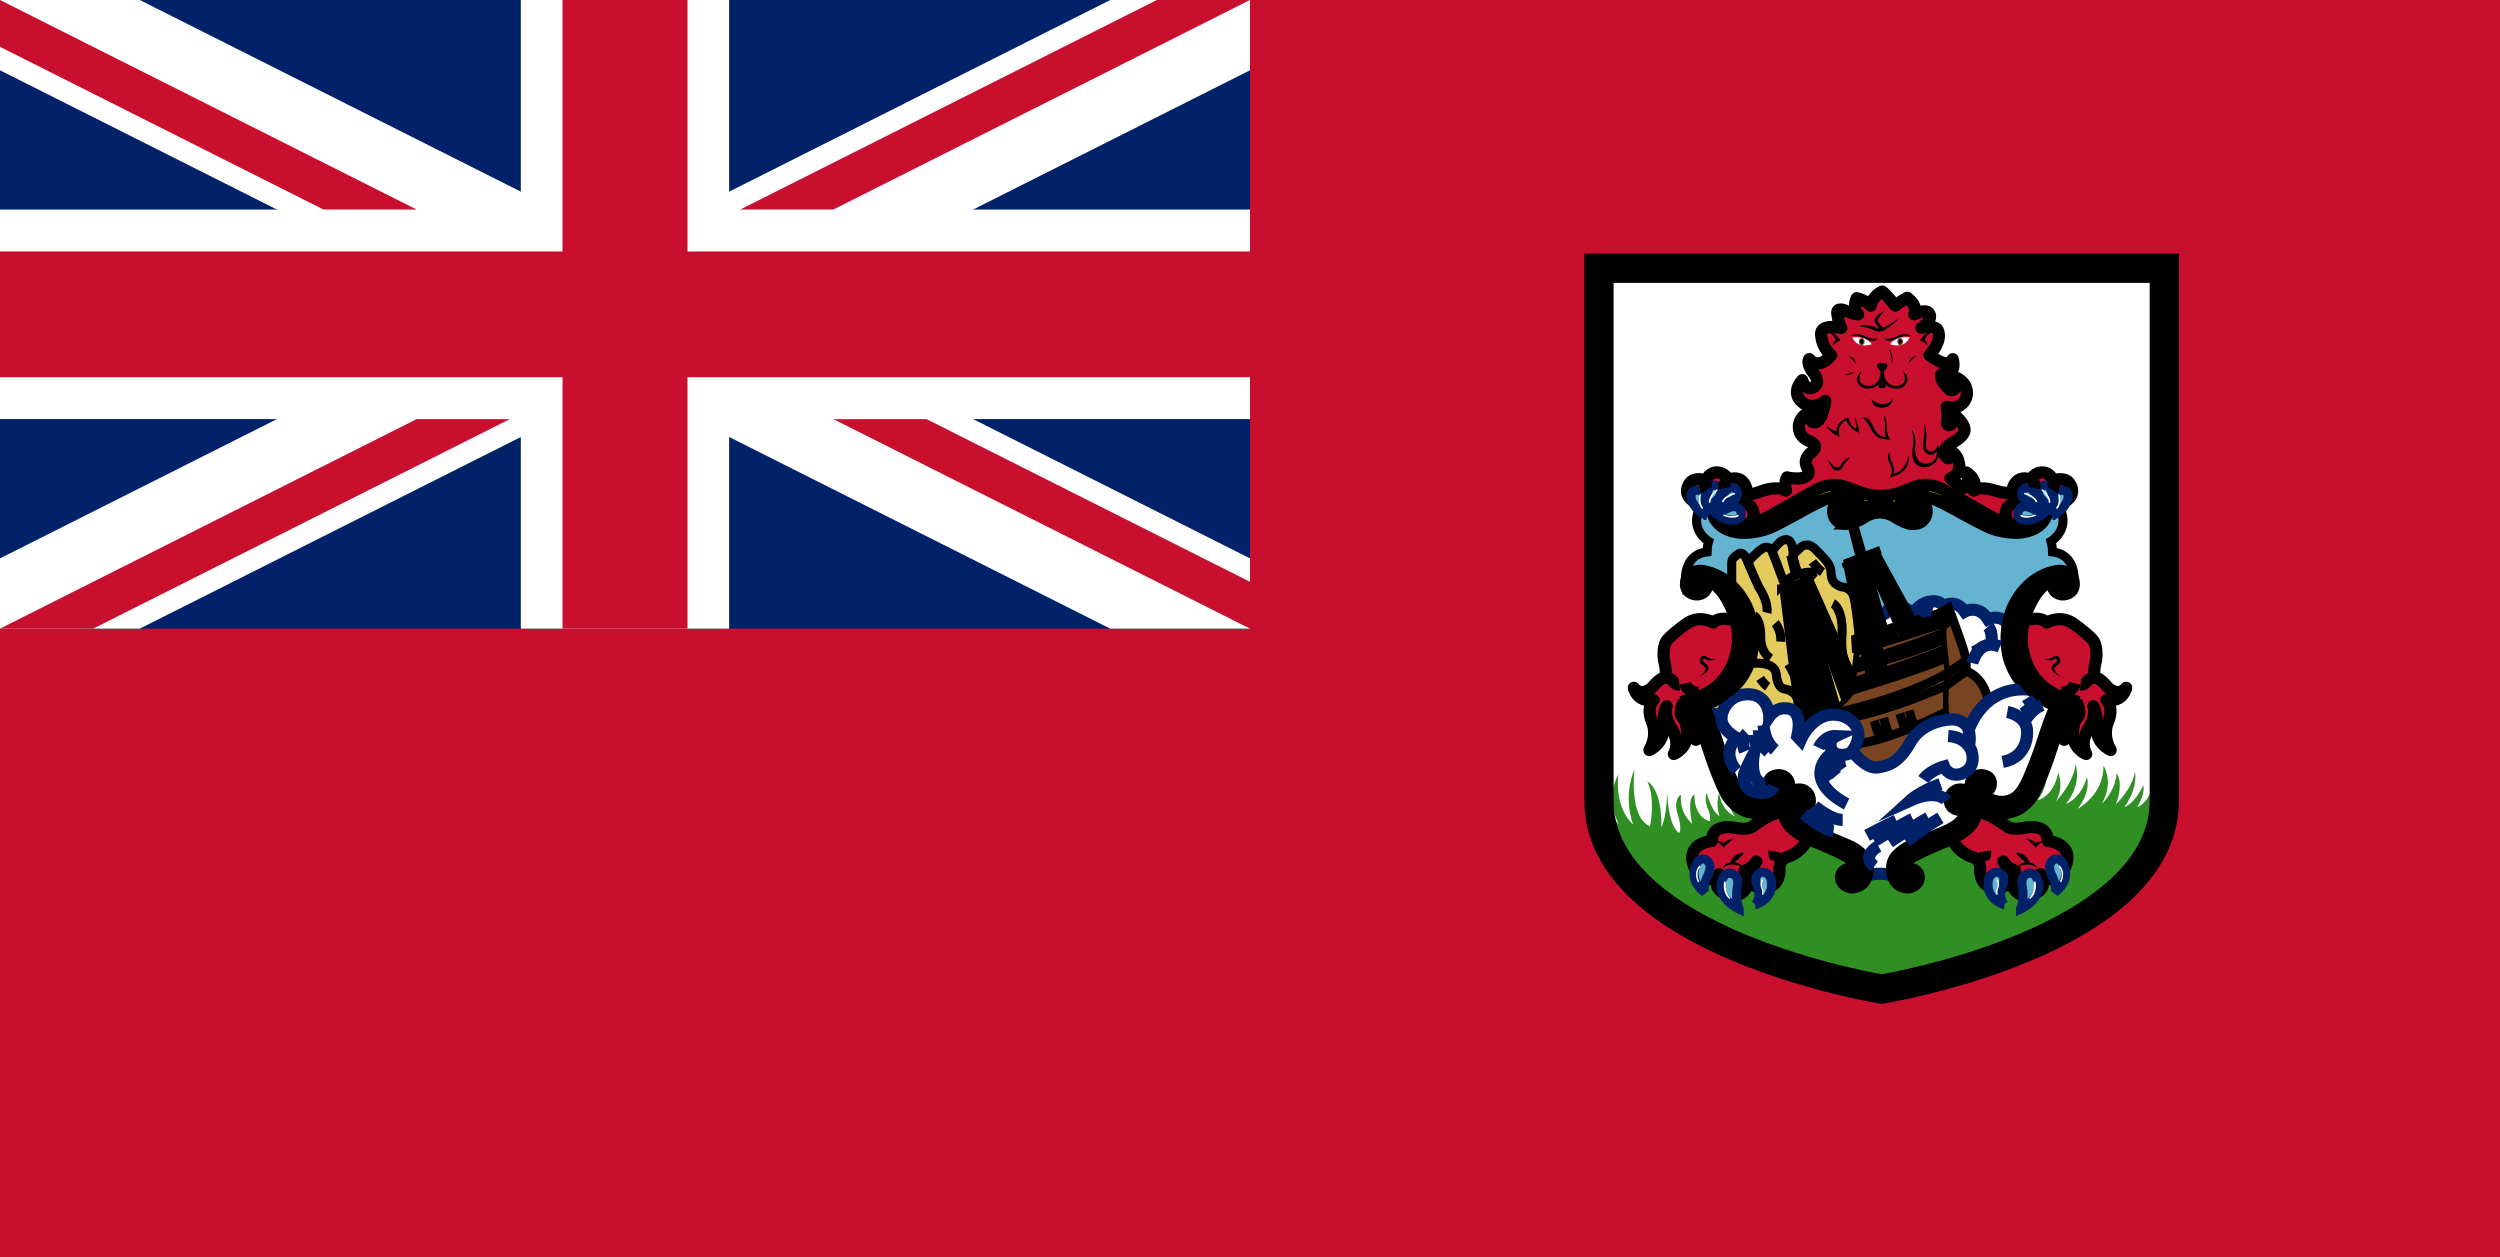 <svg width="171" height="86" viewBox="0 0 171 86" fill="none" xmlns="http://www.w3.org/2000/svg">
<rect x="0" y="0" width="171" height="86" fill="#333333" stroke="none"/>
<g clip-path="url(#clip0_447_37737)">
<path d="M0 0H171V86H0V0Z" fill="#C8102E"/>
<path d="M0 0H85.5V43H0V0Z" fill="#012169"/>
<path d="M0 0V4.807L75.941 43H85.5V38.193L9.559 0H0ZM85.5 0V4.807L9.559 43H0V38.193L75.941 0H85.5Z" fill="white"/>
<path d="M35.624 0V43H49.874V0H35.624ZM0 14.333V28.666H85.5V14.333H0Z" fill="white"/>
<path d="M0 17.2V25.8H85.5V17.2H0ZM38.475 0V43H47.025V0H38.475Z" fill="#C8102E"/>
<path d="M0 43L28.501 28.667H34.874L6.373 43H0ZM0 0L28.501 14.333H22.127L0 3.204V0ZM50.628 14.333L79.127 0H85.5L56.999 14.333H50.626H50.628ZM85.5 43L56.999 28.667H63.373L85.5 39.796V43Z" fill="#C8102E"/>
<path d="M147.975 18.346V54.765C147.975 64.493 128.642 67.653 128.642 67.653C128.642 67.653 109.309 64.492 109.309 54.765V18.346H147.975Z" fill="white"/>
<path d="M147.975 54.766C147.975 64.494 128.642 67.654 128.642 67.654C128.642 67.654 109.309 64.492 109.309 54.766C109.309 54.766 109.309 53.983 109.702 53.538C109.702 53.538 109.488 55.156 110.724 56.379C110.724 56.379 109.755 54.652 110.704 52.956C110.704 52.956 110.352 55.139 111.706 56.393C111.706 56.393 110.96 54.609 111.802 52.621C111.802 52.621 111.386 55.873 112.857 56.522C112.857 56.522 113.262 54.652 112.676 53.453C112.676 53.453 113.688 53.864 113.635 56.577C113.635 56.577 113.955 56.176 114.04 54.221C114.04 54.221 114.083 56.458 114.849 56.976C114.849 56.976 115.083 56.749 114.763 55.732C114.444 54.716 114.902 54.36 114.977 54.382C114.977 54.382 114.81 55.505 115.745 56.348C115.745 56.348 115.34 54.587 115.904 54.349C115.904 54.349 115.788 55.841 116.959 56.176C116.959 56.176 117.045 55.744 116.788 55.258C116.788 55.258 116.564 54.681 116.735 54.239C116.735 54.239 117.108 55.591 117.619 55.818C117.619 55.818 117.31 55.025 117.599 54.239C117.599 54.239 117.662 55.366 118.664 55.83C118.664 55.83 118.004 54.958 118.266 54L124.705 54.317L128.04 54.477L138.043 53.766L139.769 52.275C139.769 52.275 140.451 53.226 139.376 54.728C139.376 54.728 140.441 54.533 140.781 52.858C140.781 52.858 141.217 53.787 140.622 54.814C140.622 54.814 141.805 53.625 141.975 52.273C141.975 52.273 142.433 53.581 141.315 54.986C141.315 54.986 142.317 54.651 142.743 53.159C142.743 53.159 143.083 54.057 142.113 55.326C142.113 55.326 143.924 54.358 143.871 52.359C143.871 52.359 144.627 53.462 143.765 54.974C143.765 54.974 144.692 54.141 144.777 52.9C144.777 52.9 145.289 53.462 144.735 55.007C144.735 55.007 145.863 53.937 146.034 52.781C146.034 52.781 146.279 53.851 145.309 55.201C145.309 55.201 145.969 55.039 146.599 53.72C146.599 53.72 146.77 54.239 146.193 55.191C146.193 55.191 146.811 55.082 147.226 53.894C147.226 53.894 147.301 54.608 147.12 55.244C147.12 55.244 147.599 54.931 147.707 53.579C147.707 53.579 147.975 54.023 147.979 54.573C147.984 55.123 147.979 54.762 147.979 54.762L147.975 54.766Z" fill="#2F8F22"/>
<path d="M138.019 33.712C138.019 33.712 137.347 33.827 136.485 33.562C135.621 33.297 135.273 33.406 135.006 33.562C135.006 33.562 135.356 32.865 134.503 32.313C134.503 32.313 134.78 33.017 134.397 33.347C134.397 33.347 134.226 33.509 134.024 33.264C134.024 33.264 133.727 32.957 133.412 32.719C133.412 32.719 134.137 32.465 134.004 31.725C133.87 30.985 133.477 30.887 133.263 30.796C133.263 30.796 133.339 31.132 133.263 31.359C133.263 31.359 132.475 30.915 133.546 30.289C134.616 29.663 134.419 29.295 134.228 28.977C134.036 28.658 133.626 28.306 133.424 28.182C133.424 28.182 133.638 28.517 133.6 28.803C133.563 29.088 133.079 29.272 133.174 28.77C133.27 28.268 133.169 28.354 133.159 27.819C133.159 27.819 134.113 28.142 134.486 27.208C134.486 27.208 134.854 26.242 133.65 25.76C133.65 25.76 133.942 26.154 133.799 26.452C133.799 26.452 133.544 26.938 133.239 26.543C132.935 26.147 132.744 26.073 132.776 25.609C132.776 25.609 133.869 25.76 133.569 24.567C133.569 24.567 133.393 25.361 131.977 24.291C131.977 24.291 132.899 23.34 132.542 22.573C132.542 22.573 132.431 22.222 131.429 22.427C131.429 22.427 132.297 21.876 131.93 21.405C131.93 21.405 131.743 21.092 130.933 21.503C130.933 21.503 131.247 20.958 130.454 20.368C130.454 20.368 129.922 20.648 129.638 20.908C129.638 20.908 129.094 20.217 128.749 19.941C128.749 19.941 128.12 20.184 127.961 20.908C127.961 20.908 127.668 20.557 127.001 20.395C127.001 20.395 126.682 20.991 127.097 21.508C127.097 21.508 126.788 21.498 126.223 21.249C126.223 21.249 125.579 20.941 125.674 21.496C125.77 22.052 125.818 22.177 125.946 22.437C125.946 22.437 124.5 22.1 124.561 22.886C124.604 23.431 124.806 23.903 125.254 24.296C125.254 24.296 124.445 25.361 123.752 24.561C123.752 24.561 123.513 24.821 124.029 25.502C124.029 25.502 124.546 26.075 124.12 26.436C124.12 26.436 123.551 26.895 123.274 26.004C123.274 26.004 122.352 26.928 123.439 27.637C123.439 27.637 124.137 28.036 124.852 27.42C124.852 27.42 124.633 29.192 123.951 28.851C123.951 28.851 123.54 28.548 124.276 28.187C124.276 28.187 123.215 28.051 123.044 29.083C123.044 29.083 122.913 29.904 123.838 30.201C123.838 30.201 124.551 30.461 123.81 31.017C123.81 31.017 123.289 31.416 123.629 32.011C123.629 32.011 124.04 32.664 123 32.73C123 32.73 122.436 32.724 122.232 32.649C122.232 32.649 122.005 33.075 122.164 33.562C122.164 33.562 121.646 33.175 120.469 33.603C119.293 34.032 119.383 33.731 119.286 33.86C119.188 33.989 118.961 34.427 118.961 34.427C118.961 34.427 119.578 35.184 119.59 35.167C119.602 35.15 119.474 36.032 119.474 36.032L119.778 36.178L122.201 35.093L124.662 33.803L126.641 33.925L127.896 34.226L129.544 34.346L130.724 33.713H132.434L134.315 34.656L136.461 35.944L137.579 36.142L138.441 36.096V34.346L138.022 33.713L138.019 33.712Z" fill="#C8102E" stroke="black" stroke-width="0.83" stroke-linejoin="round"/>
<path d="M118.498 35.756C118.498 35.756 119.435 36.238 119.827 35.653C119.827 35.653 120.338 34.673 119.215 34.332C119.215 34.332 119.827 33.594 119.17 32.913C119.17 32.913 118.826 32.549 118.228 32.815C118.228 32.815 117.98 32.296 117.397 32.313C117.397 32.313 116.886 32.304 116.709 32.872C116.709 32.872 116.007 32.58 115.615 33.001C115.615 33.001 114.969 33.73 115.87 34.306L116.52 34.367L117.159 34.069L117.872 34.274C117.872 34.274 117.689 35.001 118.496 35.755L118.498 35.756Z" fill="#C8102E" stroke="black" stroke-width="0.83" stroke-linejoin="round"/>
<path d="M139.425 34.031C140.554 33.924 140.954 34.882 140.954 34.882C141.545 36.279 140.289 37.025 140.289 37.025C140.384 37.338 140.395 37.749 140.395 37.749C142.163 37.966 141.853 39.965 141.853 39.965L141.268 39.478C140.246 39.079 139.191 39.953 138.435 41.423C137.679 42.894 138.042 43.586 138.168 45.324C138.296 47.063 141.109 48.102 141.109 48.102C141.109 48.102 139.777 51.549 138.915 53.764C138.054 55.98 136.251 55.061 135.73 54.595C135.208 54.129 135.077 54.387 134.813 54.595C134.55 54.803 135.996 55.937 133.365 57.007C130.733 58.077 130.275 58.897 129.839 59.169C129.403 59.44 127.58 59.255 127.399 59.028C127.217 58.801 127.323 58.801 126.643 58.379C125.96 57.958 124.81 57.59 123.553 56.974C122.296 56.358 122.328 55.569 122.339 55.407C122.349 55.245 122.775 53.926 121.302 54.975C119.83 56.025 118.577 54.477 118.577 54.477C118.289 54.096 117.063 50.794 117.063 50.794C116.733 49.562 116.084 48.125 116.084 48.125C116.116 48.114 116.02 48.276 117.106 47.65C118.192 47.024 118.679 45.98 119.056 44.948C119.432 43.916 119.066 42.149 118.927 41.791C118.789 41.435 117.98 39.8 116.976 39.458C115.972 39.115 115.302 39.965 115.302 39.965C115.302 39.965 114.993 37.966 116.761 37.749C116.761 37.749 116.771 37.338 116.867 37.025C116.867 37.025 115.61 36.279 116.202 34.882C116.202 34.882 116.6 33.924 117.73 34.031L117.457 34.55C117.457 34.55 117.173 37.404 121.325 35.491C125.477 33.578 125.352 33.222 127.717 34.421L129.442 34.389C129.442 34.389 131.935 33.229 132.734 33.728C133.532 34.227 136.409 35.847 136.409 35.847C136.409 35.847 139.189 36.896 139.733 34.961L139.423 34.031H139.425Z" fill="#64B4D1" stroke="black" stroke-width="0.62"/>
<path d="M126.936 46.401C126.936 46.401 126.792 45.526 126.64 44.958C126.64 44.958 126.332 44.069 126.857 43.443L127.508 42.688C127.508 42.688 127.914 42.139 128.415 42.065C128.415 42.065 128.916 42.05 128.964 41.948C129.012 41.847 129.56 40.937 130.865 41.948C130.865 41.948 131.281 41.278 131.92 41.166C131.92 41.166 132.611 40.954 132.945 41.474C132.945 41.474 133.721 40.882 134.386 41.835C134.386 41.835 135.308 41.314 135.978 42.351C135.978 42.351 136.889 41.904 137.449 42.856C138.008 43.809 137.897 44.198 137.897 44.198L138.312 45.712L139.783 47.538L136.363 48.835H134.829L131.761 49.663L126.311 50.084L124.793 48.285L126.934 46.405L126.936 46.401Z" fill="white" stroke="#012169" stroke-width="0.83" stroke-miterlimit="10"/>
<path d="M122.33 55.51C122.33 55.51 121.515 55.558 121.099 55.77C120.683 55.981 120.364 56.208 119.885 56.514C119.885 56.514 119.661 56.813 118.719 56.631C118.719 56.631 117.089 56.237 117.089 57.519C117.089 57.519 115.14 57.68 115.938 59.399C115.938 59.399 116.482 60.744 117.6 59.787C117.6 59.787 116.88 60.825 118.271 61.23C118.271 61.23 119.261 61.473 119.55 60.453C119.55 60.453 119.709 60.047 119.326 59.545C119.326 59.545 119.805 59.447 120.141 58.929C120.141 58.929 119.119 60.229 120.237 60.697C120.237 60.697 121.643 61.052 121.723 59.578C121.723 59.578 121.609 58.896 122.154 58.654C122.154 58.654 123.274 58.394 123.785 57.139C123.785 57.139 122.175 56.275 122.332 55.51H122.33Z" fill="#C8102E" stroke="black" stroke-width="0.83" stroke-linejoin="round"/>
<path d="M119.039 42.581C119.039 42.581 117.782 41.998 117.185 42.581C117.185 42.581 116.354 42.064 115.48 42.581C115.48 42.581 114.649 43.128 114.074 43.729C114.074 43.729 113.669 44.078 113.82 45.177C113.82 45.177 114.033 45.953 113.905 46.341C113.905 46.341 113.628 46.286 113.074 46.947C113.074 46.947 112.371 47.766 111.754 47.043C111.754 47.043 111.945 48.049 113.107 47.888C113.107 47.888 112.542 48.331 113.031 49.477C113.031 49.477 113.394 50.287 112.818 51.303C112.818 51.303 113.83 50.892 113.787 49.694C113.787 49.694 113.702 48.883 114.001 48.311C114.001 48.311 113.703 48.832 114.394 49.943C114.394 49.943 114.926 50.743 114.49 51.575C114.49 51.575 115.492 51.207 115.396 49.986C115.3 48.765 114.693 49.272 115.087 48.149C115.087 48.149 115.182 48.725 115.48 49.016C115.778 49.307 116.162 49.793 116.002 50.603C116.002 50.603 116.598 49.859 116.46 49.09C116.321 48.321 116.173 48.091 116.173 48.091L118.059 47.016L118.996 45.308L119.039 42.585V42.581Z" fill="#C8102E" stroke="black" stroke-width="0.83" stroke-linejoin="round"/>
<path d="M116.172 47.399C116.172 47.399 115.394 47.346 115.266 46.74" stroke="black" stroke-width="0.83" stroke-miterlimit="10"/>
<path d="M113.902 46.342C113.902 46.342 114.174 46.331 114.419 46.579C114.419 46.579 114.605 46.86 114.872 46.829" stroke="black" stroke-width="0.83" stroke-miterlimit="10"/>
<path d="M117.323 45.098C117.323 45.098 116.918 45.098 116.694 44.903C116.694 44.903 116.459 44.742 116.321 45.001C116.321 45.001 116.107 45.369 116.502 45.531C116.502 45.531 116.993 45.78 116.215 46.276C116.215 46.276 117.142 45.94 116.769 45.486C116.769 45.486 116.364 45.194 116.514 45.086C116.514 45.086 116.557 45 116.716 45.108C116.875 45.216 117.195 45.173 117.323 45.098Z" fill="black"/>
<path d="M130.031 47.162L126.915 36.342L126.801 36.373L129.554 47.326L130.031 47.164V47.162Z" fill="#784421" stroke="black" stroke-width="0.62"/>
<path d="M119.178 59.303C119.178 59.303 118.443 58.887 117.836 59.373C117.836 59.373 117.898 59.103 118.363 58.985C118.363 58.985 118.614 58.271 119.317 58.336C119.317 58.336 119.03 58.682 118.646 58.974C118.646 58.974 119.052 59.016 119.178 59.303Z" fill="black"/>
<path d="M116.594 61.022C116.594 61.022 115.427 60.284 116.058 59.044C116.058 59.044 116.243 58.687 116.594 58.76C116.594 58.76 117.32 58.987 116.753 60C116.753 60 116.465 60.657 116.594 61.022Z" fill="#64B4D1" stroke="#012169" stroke-width="0.62" stroke-miterlimit="2.61"/>
<path d="M118.959 62.189C118.959 62.189 117.297 61.427 117.809 60.13C117.809 60.13 117.966 59.692 118.335 59.724C118.335 59.724 118.977 59.757 118.848 60.615C118.848 60.615 118.657 61.458 118.959 62.187V62.189Z" fill="#64B4D1" stroke="#012169" stroke-width="0.62" stroke-miterlimit="2.61"/>
<path d="M118.605 57.35C118.605 57.35 118.106 57.721 117.902 57.969C117.902 57.969 117.699 57.714 117.434 57.561C117.434 57.561 117.74 57.52 117.902 57.659C117.902 57.659 118.157 57.41 118.605 57.35Z" fill="black"/>
<path d="M120.082 61.864C120.082 61.864 121.385 61.532 121.146 60.179C121.146 60.179 121.017 59.587 120.467 59.668C120.467 59.668 119.802 59.838 120.236 60.698C120.236 60.698 120.491 61.312 120.084 61.864H120.082Z" fill="#64B4D1" stroke="#012169" stroke-width="0.62" stroke-miterlimit="2.61"/>
<path d="M125.969 33.23C125.969 33.23 126.808 33.489 127.263 33.676C127.263 33.676 128.477 34.226 130.02 33.676C130.02 33.676 131.063 33.261 131.201 33.23L130.403 34.453L130.363 35.086L130.863 35.824C130.863 35.824 130.564 35.946 129.667 35.394C129.667 35.394 128.677 34.624 127.494 35.394C127.494 35.394 126.848 35.834 126.304 35.824L127.072 34.962L126.776 34.187L125.969 33.23Z" fill="#F5CE00" stroke="black" stroke-width="0.83" stroke-miterlimit="2.61"/>
<path d="M120.589 60.249C120.589 60.249 120.637 60.183 120.58 60.156C120.58 60.156 120.524 60.132 120.485 60.211C120.485 60.211 120.349 60.428 120.464 60.725C120.464 60.725 120.573 60.931 120.52 61.147C120.52 61.147 120.514 61.207 120.562 61.215C120.562 61.215 120.608 61.2 120.616 61.155C120.616 61.155 120.681 60.945 120.57 60.741C120.57 60.741 120.435 60.422 120.591 60.252L120.589 60.249Z" fill="white"/>
<path d="M138.628 35.756C138.628 35.756 137.691 36.238 137.3 35.653C137.3 35.653 136.788 34.673 137.912 34.332C137.912 34.332 137.3 33.594 137.956 32.913C137.956 32.913 138.3 32.549 138.899 32.815C138.899 32.815 139.146 32.296 139.73 32.313C139.73 32.313 140.241 32.304 140.417 32.872C140.417 32.872 141.12 32.58 141.511 33.001C141.511 33.001 142.158 33.73 141.257 34.306L140.607 34.367L139.967 34.069L139.254 34.274C139.254 34.274 139.437 35.001 138.63 35.755L138.628 35.756Z" fill="#C8102E" stroke="black" stroke-width="0.83" stroke-linejoin="round"/>
<path d="M131.202 34.994C131.202 34.994 131.178 35.188 130.987 35.211C130.987 35.211 130.787 35.276 130.67 35.025C130.67 35.025 130.657 34.968 130.653 34.941C130.64 34.824 130.6 34.486 130.963 34.211C130.963 34.211 131.555 33.724 132.683 34.314C132.683 34.314 133.577 34.746 134.196 35.114C134.196 35.114 135.794 35.979 135.987 36.043C135.987 36.043 136.69 36.399 137.765 36.442C137.765 36.442 139.236 36.55 139.858 35.513C139.858 35.513 140.332 34.724 139.858 34.221C139.858 34.221 139.667 33.995 139.35 34.036C139.219 34.053 139.072 34.115 138.93 34.28C138.93 34.28 138.701 34.615 138.967 34.863C138.967 34.863 139.315 35.076 139.436 34.626C139.436 34.626 139.441 34.593 139.451 34.634C139.458 34.66 139.537 35.004 139.352 35.297C139.352 35.297 138.465 36.647 136.026 35.247L132.808 33.432C132.808 33.432 131.194 32.6 130.229 33.902C130.229 33.902 129.451 34.982 130.453 35.69C130.453 35.69 131.199 36.139 131.667 35.425C131.667 35.425 132.056 34.724 131.443 34.416C131.443 34.416 130.905 34.161 130.693 34.701C130.481 35.242 131.108 35.383 131.166 34.999C131.166 34.999 131.182 34.906 131.199 34.994H131.202Z" fill="#F5CE00" stroke="black" stroke-width="0.83" stroke-miterlimit="2.61"/>
<path d="M118.45 40.564V38.538C118.45 38.378 118.45 38.245 118.691 38.051C118.932 37.857 119.187 37.549 119.554 38.424C119.554 38.424 120.274 37.662 120.514 37.549C120.514 37.549 120.929 37.193 121.217 37.711C121.217 37.711 121.6 37.127 121.904 36.981C121.904 36.981 122.624 36.512 122.655 37.922L123.214 37.403C123.214 37.403 123.645 37.047 124.125 37.532C124.125 37.532 124.941 38.326 125.052 38.553C125.052 38.553 125.232 38.799 125.245 39.186C125.245 39.186 125.244 39.623 125.468 39.866C125.468 39.866 125.722 40.093 125.97 40.141C125.97 40.141 126.554 40.156 126.762 40.709C126.762 40.709 126.858 40.614 127.145 43.254V48.068L123.917 51.942L118.739 50.451L116.678 49.592L116.215 48.068L118.212 46.772L119.298 43.822L118.946 41.747L118.45 40.564Z" fill="#E4CB5E" stroke="black" stroke-width="0.62" stroke-miterlimit="2.61"/>
<path d="M132.717 43.119L132.961 42.751L133.548 42.297C133.548 42.297 134.442 44.658 134.485 45.174V45.907C134.485 45.907 135.827 46.251 136.061 48.327L134.953 50.381L133.216 49.409L132.715 49.041V43.119H132.717Z" fill="#784421" stroke="black" stroke-width="0.62"/>
<path d="M116.268 59.34C116.268 59.34 116.331 59.255 116.288 59.218C116.288 59.218 116.261 59.176 116.184 59.274C116.184 59.274 115.832 59.672 116.112 60.282C116.112 60.282 116.145 60.37 116.2 60.341C116.2 60.341 116.247 60.317 116.203 60.243C116.203 60.243 115.952 59.74 116.266 59.34H116.268Z" fill="white"/>
<path d="M121.503 58.94C121.503 58.94 121.556 58.756 121.428 58.561C121.428 58.561 121.342 58.42 121.375 58.236" stroke="black" stroke-width="0.83" stroke-miterlimit="10"/>
<path d="M122.652 37.922C122.652 37.922 122.657 38.429 122.801 38.801C122.945 39.172 123.43 39.819 123.463 40.166" stroke="black" stroke-width="0.62" stroke-miterlimit="10"/>
<path d="M134.83 55.51C134.83 55.51 135.646 55.558 136.061 55.77C136.477 55.981 136.797 56.208 137.276 56.514C137.276 56.514 137.5 56.813 138.442 56.631C138.442 56.631 140.071 56.237 140.071 57.519C140.071 57.519 142.021 57.68 141.222 59.399C141.222 59.399 140.678 60.744 139.56 59.787C139.56 59.787 140.28 60.825 138.89 61.23C138.89 61.23 137.9 61.473 137.611 60.453C137.611 60.453 137.452 60.047 137.835 59.545C137.835 59.545 137.356 59.447 137.019 58.929C137.019 58.929 138.042 60.229 136.923 60.697C136.923 60.697 135.518 61.052 135.437 59.578C135.437 59.578 135.552 58.896 135.006 58.654C135.006 58.654 133.886 58.394 133.375 57.139C133.375 57.139 134.986 56.275 134.829 55.51H134.83Z" fill="#C8102E" stroke="black" stroke-width="0.83" stroke-linejoin="round"/>
<path d="M122.008 40.168L123.338 50.966" stroke="black" stroke-width="0.62" stroke-miterlimit="10"/>
<path d="M122.312 40.145L123.804 50.21" stroke="black" stroke-width="0.62" stroke-miterlimit="10"/>
<path d="M122.594 40.098L124.312 50.081" stroke="black" stroke-width="0.62" stroke-miterlimit="10"/>
<path d="M125.789 49.059L122.673 38.238L122.559 38.269L125.312 49.222L125.789 49.06V49.059Z" fill="#784421" stroke="black" stroke-width="0.62"/>
<path d="M123.547 39.701L126.693 47.697" stroke="black" stroke-width="0.62" stroke-miterlimit="10"/>
<path d="M123.336 39.83L126.373 48.182" stroke="black" stroke-width="0.62" stroke-miterlimit="10"/>
<path d="M118.355 61.42C118.355 61.42 117.989 61.068 118.041 60.437C118.041 60.437 118.061 60.301 117.994 60.283C117.994 60.283 117.923 60.254 117.912 60.411C117.912 60.411 117.811 61.069 118.253 61.448C118.253 61.448 118.283 61.486 118.331 61.475C118.331 61.475 118.383 61.463 118.353 61.422L118.355 61.42Z" fill="white"/>
<path d="M123.691 39.592L126.935 46.886" stroke="black" stroke-width="0.62" stroke-miterlimit="10"/>
<path d="M122.805 40.045L124.795 49.868" stroke="black" stroke-width="0.62" stroke-miterlimit="10"/>
<path d="M139.078 47.325C137.657 46.515 137.345 44.714 137.345 44.714C137.002 42.923 137.698 41.504 137.698 41.504C138.616 39.55 140.191 39.188 140.191 39.188C140.191 39.188 138.648 40.264 138.217 41.714C138.217 41.714 137.882 42.939 138.074 44.146C138.265 45.354 138.194 45.046 138.489 45.978L139.079 47.325H139.078Z" fill="#F5CE00" stroke="black" stroke-width="0.83" stroke-miterlimit="2.61"/>
<path d="M132.959 42.754L126.988 44.651L126.663 47.326C125.245 49.39 122.367 49.756 122.367 49.756L124.607 52.155L128.911 53.064L131.17 51.313L133.215 49.41C133.002 48.394 133.12 46.887 133.12 46.887C133.12 46.633 133.215 46.039 133.215 46.039C133.215 46.039 132.863 43.597 132.961 42.754H132.959Z" fill="#784421" stroke="black" stroke-width="0.38"/>
<path d="M126.742 46.653C126.742 46.653 130.675 45.418 133.02 44.426" stroke="black" stroke-width="0.62" stroke-miterlimit="10"/>
<path d="M124.855 48.908C124.855 48.908 129.761 48.017 133.214 46.039L134.481 45.178" stroke="black" stroke-width="0.62" stroke-miterlimit="10"/>
<path d="M134.481 45.91L133.118 46.887C133.118 46.887 127.631 49.433 123.453 49.5" stroke="black" stroke-width="0.62" stroke-miterlimit="10"/>
<path d="M133.117 48.695C133.117 48.695 128.9 50.88 126.48 50.912" stroke="black" stroke-width="0.62" stroke-miterlimit="10"/>
<path d="M138.148 42.581C138.148 42.581 139.405 41.998 140.002 42.581C140.002 42.581 140.833 42.064 141.707 42.581C141.707 42.581 142.538 43.128 143.113 43.729C143.113 43.729 143.518 44.078 143.367 45.177C143.367 45.177 143.154 45.953 143.282 46.341C143.282 46.341 143.559 46.286 144.113 46.947C144.113 46.947 144.816 47.766 145.433 47.043C145.433 47.043 145.242 48.049 144.08 47.888C144.08 47.888 144.645 48.331 144.156 49.477C144.156 49.477 143.793 50.287 144.369 51.303C144.369 51.303 143.357 50.892 143.4 49.694C143.4 49.694 143.485 48.883 143.186 48.311C143.186 48.311 143.484 48.832 142.793 49.943C142.793 49.943 142.261 50.743 142.697 51.575C142.697 51.575 141.695 51.207 141.791 49.986C141.886 48.765 142.494 49.272 142.1 48.149C142.1 48.149 142.004 48.725 141.707 49.016C141.409 49.307 141.025 49.793 141.185 50.603C141.185 50.603 140.589 49.859 140.727 49.09C140.866 48.321 141.014 48.091 141.014 48.091L139.128 47.016L138.191 45.308L138.148 42.585V42.581Z" fill="#C8102E" stroke="black" stroke-width="0.83" stroke-linejoin="round"/>
<path d="M116.787 49.415C116.787 49.415 116.963 48.577 117.762 48.907C117.762 48.907 118.033 47.535 119.487 47.487C120.94 47.439 121.021 48.913 121.021 49.011C121.021 49.011 121.448 48.378 122.161 48.45C122.161 48.45 123.391 48.378 122.933 50.363L123.165 50.612C123.165 50.612 124.104 48.393 126.038 48.978C126.038 48.978 127.924 49.556 126.693 51.393C126.693 51.393 127.623 52.609 128.413 52.495C129.203 52.382 129.906 52.139 130.689 50.744C131.472 49.349 133.293 49.14 133.757 49.221C134.22 49.301 134.586 49.604 134.661 49.934C134.661 49.934 135.626 46.696 139.094 47.205L140.484 47.908L141.011 48.151L140.224 50.382L138.309 54.735L136.855 55.184L135.337 54.308L134.81 54.592L134.768 55.896L132.765 57.346L131.375 57.922L129.841 58.976L129.484 59.919C129.484 59.919 128.635 59.559 127.68 59.919L127.363 59.14L126.469 58.282L122.992 56.632L122.365 54.594L121.73 54.31L121.021 55.129L119.983 55.251L118.432 54.197L116.785 49.415H116.787Z" fill="white" stroke="#012169" stroke-width="0.83" stroke-miterlimit="10"/>
<path d="M131.925 33.563C131.925 33.563 130.598 33.503 130.646 34.887" stroke="black" stroke-width="0.83" stroke-miterlimit="2.61"/>
<path d="M140.653 48.256C138.345 47.542 137.712 45.047 137.712 45.047C137.24 43.175 137.999 41.538 137.999 41.538C139.054 39.046 140.838 39.047 140.838 39.047C141.732 39.023 141.84 39.794 141.84 39.794C141.924 40.339 141.544 40.537 141.544 40.537C140.932 40.872 140.546 40.418 140.546 40.418C140.291 40.083 140.487 39.785 140.487 39.785C140.645 39.563 140.946 39.661 140.946 39.661C141.183 39.735 141.159 40.036 141.159 40.036C141.159 40.045 141.166 40.045 141.166 40.045C141.177 40.042 141.173 40.038 141.173 40.038C141.173 40.038 141.226 39.67 140.869 39.632C140.869 39.632 140.173 39.481 139.359 40.502C139.359 40.502 138.285 41.88 138.288 43.664C138.288 43.664 138.153 47.011 141.619 47.878C141.619 47.878 141.243 48.421 140.581 50.382C140.581 50.382 139.831 52.902 139.113 54.266C139.113 54.266 138.16 56.21 136.035 55.415C136.035 55.415 134.769 54.856 134.773 53.932C134.773 53.932 134.685 53.09 135.443 53.024C135.443 53.024 136.187 52.967 136.178 53.607C136.178 53.607 136.199 54.3 135.386 54.142C135.386 54.142 135.103 54.082 135.156 53.802C135.156 53.802 135.202 53.55 135.544 53.659C135.544 53.659 135.554 53.659 135.556 53.655C135.556 53.655 135.559 53.648 135.547 53.647C135.547 53.647 135.416 53.587 135.275 53.636C135.275 53.636 135.15 53.678 135.14 53.876C135.14 53.876 135.132 54.034 135.299 54.123C135.299 54.123 135.503 54.196 135.663 54.18C135.663 54.18 135.879 54.617 136.365 54.765C137.042 54.971 137.599 54.772 137.941 54.498C138.312 54.201 138.553 53.679 138.623 53.552C138.694 53.425 139.319 52.02 139.788 50.51C139.788 50.51 140.198 49.208 140.525 48.526L140.653 48.26V48.256Z" fill="#F5CE00" stroke="black" stroke-width="0.83" stroke-miterlimit="2.61"/>
<path d="M134.137 54.603C134.137 54.603 134.568 54.544 134.568 54.931C134.568 54.931 134.543 55.497 133.857 55.373C133.857 55.373 133.181 55.225 133.421 54.465C133.421 54.465 133.58 53.93 134.219 54.008C134.219 54.008 134.838 54.037 135.11 54.887C135.11 54.887 135.319 55.604 134.963 56.22C134.567 56.908 133.563 57.358 133.077 57.558C133.077 57.558 131.136 58.325 130.557 58.764C130.557 58.764 129.669 59.427 130.061 60.045C130.061 60.045 130.213 60.281 130.44 60.281C130.44 60.281 130.7 60.292 130.745 60.026C130.745 60.026 130.745 60.021 130.741 60.014C130.741 60.014 130.738 60.014 130.736 60.021C130.736 60.021 130.717 60.184 130.577 60.244C130.577 60.244 130.387 60.341 130.189 60.172C130.189 60.172 129.979 59.969 130.155 59.654C130.155 59.654 130.386 59.267 130.922 59.496C130.922 59.496 131.396 59.732 131.201 60.236C131.201 60.236 131.029 60.7 130.457 60.7C130.457 60.7 130.028 60.686 129.755 60.396C129.325 59.943 129.303 59.065 129.681 58.609C129.681 58.609 130.038 58.125 130.755 57.831C131.17 57.661 131.954 57.319 132.769 56.997C133.342 56.772 133.867 56.5 134.207 56.094C134.207 56.094 134.512 55.754 134.599 55.17C134.599 55.17 134.683 54.732 134.418 54.637C134.418 54.637 134.283 54.577 134.136 54.596C134.136 54.596 134.132 54.596 134.13 54.599C134.13 54.599 134.124 54.606 134.139 54.603H134.137Z" fill="#F5CE00" stroke="black" stroke-width="0.83" stroke-miterlimit="2.61"/>
<path d="M134.176 54.6C134.176 54.6 134.653 54.514 134.95 55.084C134.95 55.084 135.127 55.452 135.154 55.663" stroke="black" stroke-width="0.83" stroke-miterlimit="2.61"/>
<path d="M135.309 53.627C135.309 53.627 134.832 53.709 135.078 54.389C135.309 55.029 135.74 55.239 135.868 55.328" stroke="black" stroke-width="0.83" stroke-miterlimit="2.61"/>
<path d="M125.968 34.996C125.968 34.996 125.992 35.19 126.184 35.212C126.184 35.212 126.384 35.278 126.5 35.027C126.5 35.027 126.514 34.97 126.517 34.943C126.531 34.825 126.57 34.488 126.207 34.213C126.207 34.213 125.616 33.726 124.487 34.316C124.487 34.316 123.593 34.748 122.974 35.116C122.974 35.116 121.377 35.981 121.184 36.045C121.184 36.045 120.481 36.401 119.405 36.444C119.405 36.444 117.935 36.552 117.312 35.515C117.312 35.515 116.838 34.726 117.312 34.224C117.312 34.224 117.504 33.996 117.82 34.038C117.952 34.055 118.099 34.117 118.241 34.282C118.241 34.282 118.47 34.617 118.203 34.865C118.203 34.865 117.856 35.078 117.734 34.628C117.734 34.628 117.729 34.595 117.719 34.636C117.712 34.662 117.634 35.006 117.818 35.298C117.818 35.298 118.706 36.649 121.144 35.249L124.362 33.434C124.362 33.434 125.977 32.602 126.941 33.904C126.941 33.904 127.719 34.984 126.717 35.692C126.717 35.692 125.972 36.141 125.503 35.428C125.503 35.428 125.115 34.726 125.727 34.418C125.727 34.418 126.266 34.163 126.478 34.703C126.69 35.243 126.062 35.385 126.004 35.001C126.004 35.001 125.989 34.908 125.972 34.996H125.968Z" fill="#F5CE00" stroke="black" stroke-width="0.83" stroke-miterlimit="2.61"/>
<path d="M118.09 47.327C119.511 46.517 119.822 44.716 119.822 44.716C120.166 42.925 119.47 41.506 119.47 41.506C118.551 39.552 116.977 39.19 116.977 39.19C116.977 39.19 118.519 40.266 118.95 41.716C118.95 41.716 119.285 42.941 119.094 44.148C118.902 45.356 118.974 45.048 118.678 45.98L118.088 47.327H118.09Z" fill="#F5CE00" stroke="black" stroke-width="0.83" stroke-miterlimit="2.61"/>
<path d="M125.242 33.563C125.242 33.563 126.569 33.503 126.521 34.887" stroke="black" stroke-width="0.83" stroke-miterlimit="2.61"/>
<path d="M116.515 48.256C118.824 47.542 119.456 45.047 119.456 45.047C119.928 43.175 119.169 41.538 119.169 41.538C118.114 39.046 116.331 39.047 116.331 39.047C115.436 39.023 115.328 39.794 115.328 39.794C115.245 40.339 115.624 40.537 115.624 40.537C116.236 40.872 116.623 40.418 116.623 40.418C116.878 40.083 116.681 39.785 116.681 39.785C116.524 39.563 116.223 39.661 116.223 39.661C115.985 39.735 116.009 40.036 116.009 40.036C116.009 40.045 116.002 40.045 116.002 40.045C115.992 40.042 115.995 40.038 115.995 40.038C115.995 40.038 115.942 39.67 116.3 39.632C116.3 39.632 116.996 39.481 117.81 40.502C117.81 40.502 118.884 41.88 118.88 43.664C118.88 43.664 119.015 47.011 115.549 47.878C115.549 47.878 115.925 48.421 116.587 50.382C116.587 50.382 117.338 52.902 118.056 54.266C118.056 54.266 119.008 56.21 121.134 55.415C121.134 55.415 122.399 54.856 122.396 53.932C122.396 53.932 122.483 53.09 121.726 53.024C121.726 53.024 120.982 52.967 120.99 53.607C120.99 53.607 120.97 54.3 121.782 54.142C121.782 54.142 122.066 54.082 122.013 53.802C122.013 53.802 121.967 53.55 121.625 53.659C121.625 53.659 121.614 53.659 121.613 53.655C121.613 53.655 121.609 53.648 121.621 53.647C121.621 53.647 121.753 53.587 121.893 53.636C121.893 53.636 122.018 53.678 122.028 53.876C122.028 53.876 122.037 54.034 121.869 54.123C121.869 54.123 121.666 54.196 121.505 54.18C121.505 54.18 121.29 54.617 120.804 54.765C120.127 54.971 119.569 54.772 119.227 54.498C118.856 54.201 118.615 53.679 118.545 53.552C118.475 53.425 117.849 52.02 117.38 50.51C117.38 50.51 116.97 49.208 116.643 48.526L116.515 48.26V48.256Z" fill="#F5CE00" stroke="black" stroke-width="0.83" stroke-miterlimit="2.61"/>
<path d="M123.03 54.603C123.03 54.603 122.599 54.544 122.599 54.931C122.599 54.931 122.625 55.497 123.31 55.373C123.31 55.373 123.986 55.225 123.746 54.465C123.746 54.465 123.587 53.93 122.948 54.008C122.948 54.008 122.329 54.037 122.057 54.887C122.057 54.887 121.848 55.604 122.204 56.22C122.601 56.908 123.604 57.358 124.09 57.558C124.09 57.558 126.031 58.325 126.611 58.764C126.611 58.764 127.498 59.427 127.107 60.045C127.107 60.045 126.954 60.281 126.727 60.281C126.727 60.281 126.467 60.292 126.423 60.026C126.423 60.026 126.423 60.021 126.426 60.014C126.426 60.014 126.429 60.014 126.431 60.021C126.431 60.021 126.45 60.184 126.59 60.244C126.59 60.244 126.78 60.341 126.978 60.172C126.978 60.172 127.189 59.969 127.012 59.654C127.012 59.654 126.782 59.267 126.245 59.496C126.245 59.496 125.771 59.732 125.966 60.236C125.966 60.236 126.139 60.7 126.71 60.7C126.71 60.7 127.139 60.686 127.413 60.396C127.842 59.943 127.864 59.065 127.486 58.609C127.486 58.609 127.129 58.125 126.412 57.831C125.997 57.661 125.214 57.319 124.398 56.997C123.825 56.772 123.3 56.5 122.96 56.094C122.96 56.094 122.655 55.754 122.568 55.17C122.568 55.17 122.484 54.732 122.749 54.637C122.749 54.637 122.885 54.577 123.032 54.596C123.032 54.596 123.035 54.596 123.037 54.599C123.037 54.599 123.044 54.606 123.028 54.603H123.03Z" fill="#F5CE00" stroke="black" stroke-width="0.83" stroke-miterlimit="2.61"/>
<path d="M122.994 54.6C122.994 54.6 122.517 54.514 122.219 55.084C122.219 55.084 122.043 55.452 122.016 55.663" stroke="black" stroke-width="0.83" stroke-miterlimit="2.61"/>
<path d="M121.86 53.625C121.86 53.625 122.337 53.708 122.091 54.387C121.86 55.027 121.429 55.237 121.301 55.326" stroke="black" stroke-width="0.83" stroke-miterlimit="2.61"/>
<path d="M127.43 34.809C127.43 34.809 128.584 34.082 129.762 34.887" stroke="black" stroke-width="0.83" stroke-miterlimit="2.61"/>
<path d="M120.861 41.912C120.861 41.912 121.02 41.264 120.286 40.129C120.286 40.129 119.807 39.091 119.551 38.426" stroke="black" stroke-width="0.62" stroke-miterlimit="2.61"/>
<path d="M121.211 37.713C121.211 37.713 121.626 38.733 121.77 39.189C121.77 39.189 122.287 40.468 122.396 40.726" stroke="black" stroke-width="0.62" stroke-miterlimit="2.61"/>
<path d="M121.422 42.625C121.422 42.625 121.856 43.095 121.807 43.889" stroke="black" stroke-width="0.62" stroke-miterlimit="10"/>
<path d="M119.984 42.121C119.984 42.121 120.463 42.353 120.432 43.635C120.432 43.635 120.385 44.57 121.103 45.04" stroke="black" stroke-width="0.62" stroke-miterlimit="10"/>
<path d="M119.918 45.369C119.918 45.369 121.419 45.204 121.501 46.134C121.501 46.134 121.534 47.025 122.045 47.123C122.045 47.123 122.811 47.195 122.963 47.909" stroke="black" stroke-width="0.62" stroke-miterlimit="10"/>
<path d="M120.391 46.402C120.391 46.402 120.654 46.8 120.91 46.97" stroke="black" stroke-width="0.62" stroke-miterlimit="10"/>
<path d="M122.316 45.422C122.316 45.422 122.698 46.003 122.77 46.344" stroke="black" stroke-width="0.62" stroke-miterlimit="10"/>
<path d="M123.969 38.426C123.969 38.426 124.321 38.907 124.661 39.134" stroke="black" stroke-width="0.62" stroke-miterlimit="10"/>
<path d="M125.371 41.273C125.371 41.273 126.117 41.642 125.988 43.532C125.988 43.532 125.893 44.641 126.202 45.247" stroke="black" stroke-width="0.62" stroke-miterlimit="10"/>
<path d="M121.859 39.99L121.907 40.169C121.907 40.169 123.244 40.226 123.966 39.311L123.889 39.136C123.889 39.136 122.723 39.075 121.859 39.992V39.99Z" fill="#784421" stroke="black" stroke-width="0.62"/>
<path d="M126.676 47.206C126.676 47.206 131.3 45.82 133.081 45.012" stroke="black" stroke-width="0.62" stroke-miterlimit="10"/>
<path d="M126.129 38.475L128.417 37.6L128.472 37.754L126.184 38.628L126.131 38.475H126.129Z" fill="#784421" stroke="black" stroke-width="0.38"/>
<path d="M126.375 38.553L127.893 46.038" stroke="black" stroke-width="0.62" stroke-miterlimit="10"/>
<path d="M126.637 38.453L128.376 45.904" stroke="black" stroke-width="0.62" stroke-miterlimit="10"/>
<path d="M126.934 38.338L128.835 45.736" stroke="black" stroke-width="0.62" stroke-miterlimit="10"/>
<path d="M127.68 38.053L130.272 43.605" stroke="black" stroke-width="0.62" stroke-miterlimit="10"/>
<path d="M128.023 37.922L130.789 43.441" stroke="black" stroke-width="0.62" stroke-miterlimit="10"/>
<path d="M128.277 37.826L131.268 43.291" stroke="black" stroke-width="0.62" stroke-miterlimit="10"/>
<path d="M127.789 46.098L128.962 45.709" stroke="black" stroke-width="0.62" stroke-miterlimit="10"/>
<path d="M126.902 45.359C126.902 45.359 130.341 44.347 132.945 43.293" stroke="black" stroke-width="0.62" stroke-miterlimit="10"/>
<path d="M126.855 45.736C126.855 45.736 131.214 44.577 132.945 43.728" stroke="black" stroke-width="0.62" stroke-miterlimit="10"/>
<path d="M128.188 49.302L128.417 50.003L129.041 49.802L128.827 49.105" stroke="black" stroke-width="0.62" stroke-miterlimit="10"/>
<path d="M129.945 48.798L130.174 49.499L130.799 49.298L130.585 48.602" stroke="black" stroke-width="0.62" stroke-miterlimit="10"/>
<path d="M126.988 44.65L126.934 43.701L132.648 41.955L132.958 42.755" stroke="black" stroke-width="0.62" stroke-miterlimit="10"/>
<path d="M129.355 42.959L129.667 43.798" stroke="black" stroke-width="0.62" stroke-miterlimit="10"/>
<path d="M131.355 42.348L131.72 43.146" stroke="black" stroke-width="0.62" stroke-miterlimit="10"/>
<path d="M131.828 42.203L132.168 42.958" stroke="black" stroke-width="0.62" stroke-miterlimit="10"/>
<path d="M132.281 42.066L132.639 42.856" stroke="black" stroke-width="0.62" stroke-miterlimit="10"/>
<path d="M132.648 41.954L133.278 41.598L133.544 42.299" stroke="black" stroke-width="0.62" stroke-miterlimit="10"/>
<path d="M132.957 41.779L133.277 42.507" stroke="black" stroke-width="0.62" stroke-miterlimit="10"/>
<path d="M118.785 52.723C118.785 52.723 117.667 51.584 118.785 50.468C118.785 50.468 117.571 49.871 117.763 48.908" stroke="#012169" stroke-width="0.83" stroke-miterlimit="10"/>
<path d="M120.781 53.624C120.781 53.624 119.621 53.782 119.965 51.514C119.965 51.514 119.486 52.413 119.32 52.876C119.197 53.222 119.279 53.781 119.768 54.083C119.965 54.204 121.003 54.475 121.338 53.784" stroke="#012169" stroke-width="0.83" stroke-miterlimit="10"/>
<path d="M119.487 50.154C119.487 50.154 119.015 50.593 119.352 51.394" stroke="#012169" stroke-width="0.83" stroke-miterlimit="10"/>
<path d="M119.977 50.258C119.977 50.258 120.033 51.035 120.416 51.474" stroke="#012169" stroke-width="0.83" stroke-miterlimit="10"/>
<path d="M120.309 49.951C120.309 49.951 120.305 50.868 120.96 51.434" stroke="#012169" stroke-width="0.83" stroke-miterlimit="10"/>
<path d="M120.633 49.635C120.633 49.635 120.64 50.663 121.397 51.296" stroke="#012169" stroke-width="0.83" stroke-miterlimit="10"/>
<path d="M124.402 51.142C124.402 51.142 124.785 50.3 125.593 50.339C125.593 50.339 125.201 50.518 125.209 50.912C125.209 50.912 125.162 51.564 125.856 51.627C125.856 51.627 126.415 51.7 126.695 51.392" stroke="#012169" stroke-width="0.83" stroke-miterlimit="10"/>
<path d="M126.313 54.991C126.313 54.991 124.322 54.05 124.531 52.699C124.531 52.699 124.611 51.871 125.415 51.482" stroke="#012169" stroke-width="0.83" stroke-miterlimit="10"/>
<path d="M124.993 52.342C124.993 52.342 124.816 52.925 125.208 53.331" stroke="#012169" stroke-width="0.83" stroke-miterlimit="10"/>
<path d="M125.442 51.943C125.442 51.943 125.203 52.583 125.601 53.061" stroke="#012169" stroke-width="0.83" stroke-miterlimit="10"/>
<path d="M125.921 51.635C125.921 51.635 125.634 52.164 125.977 52.643" stroke="#012169" stroke-width="0.83" stroke-miterlimit="10"/>
<path d="M124.105 55.129C124.105 55.129 125.191 56.077 126.039 56.085" stroke="#012169" stroke-width="0.83" stroke-miterlimit="10"/>
<path d="M123.762 55.43C123.762 55.43 124.777 56.257 125.412 56.377" stroke="#012169" stroke-width="0.83" stroke-miterlimit="10"/>
<path d="M123.379 55.662C123.379 55.662 124.634 56.773 125.412 56.854" stroke="#012169" stroke-width="0.83" stroke-miterlimit="10"/>
<path d="M128.485 57.877C128.485 57.877 127.25 58.546 128.208 59.253" stroke="#012169" stroke-width="0.83" stroke-miterlimit="10"/>
<path d="M127.703 57.14C127.703 57.14 129.102 56.402 129.709 56.127" stroke="#012169" stroke-width="0.83" stroke-miterlimit="10"/>
<path d="M128.207 57.52C128.207 57.52 130.228 56.28 130.828 56.014" stroke="#012169" stroke-width="0.83" stroke-miterlimit="10"/>
<path d="M129.242 57.601C129.242 57.601 130.968 56.442 131.894 55.94" stroke="#012169" stroke-width="0.83" stroke-miterlimit="10"/>
<path d="M130.387 57.562C130.387 57.562 131.577 56.621 132.728 55.941" stroke="#012169" stroke-width="0.83" stroke-miterlimit="10"/>
<path d="M133.137 54.766C133.137 54.766 132.554 53.907 130.637 54.766C130.637 54.766 131.34 54.124 132.73 53.627" stroke="#012169" stroke-width="0.83" stroke-miterlimit="10"/>
<path d="M134.663 49.935C134.663 49.935 134.82 50.632 134.652 51.053" stroke="#012169" stroke-width="0.83" stroke-miterlimit="10"/>
<path d="M131.555 53.315C131.555 53.315 131.955 52.724 132.969 52.431C132.969 52.431 133.242 53.121 134.032 52.966C134.032 52.966 135.223 52.731 134.864 51.418C134.864 51.418 134.616 50.438 133.256 50.34" stroke="#012169" stroke-width="0.83" stroke-miterlimit="10"/>
<path d="M137.297 48.695C137.297 48.695 138.679 48.945 138.655 50.08C138.655 50.08 138.766 51.781 136.984 52.115" stroke="#012169" stroke-width="0.83" stroke-miterlimit="10"/>
<path d="M138.461 49.396C138.461 49.396 138.841 48.567 139.687 48.227" stroke="#012169" stroke-width="0.83" stroke-miterlimit="10"/>
<path d="M138.66 47.738C138.66 47.738 139.038 48.347 139.296 48.435" stroke="#012169" stroke-width="0.83" stroke-miterlimit="10"/>
<path d="M138.461 48.225C138.461 48.225 138.817 48.661 138.936 48.735" stroke="#012169" stroke-width="0.83" stroke-miterlimit="10"/>
<path d="M138.348 48.645C138.348 48.645 138.536 48.923 138.702 49.011" stroke="#012169" stroke-width="0.83" stroke-miterlimit="10"/>
<path d="M131.234 42.066C131.234 42.066 131.503 41.628 132.171 41.813" stroke="#012169" stroke-width="0.83" stroke-miterlimit="10"/>
<path d="M134.902 45.358C134.902 45.358 135.326 43.582 136.804 44.237" stroke="#012169" stroke-width="0.83" stroke-miterlimit="10"/>
<path d="M136.204 44.09C136.204 44.09 136.356 43.272 135.988 42.853" stroke="#012169" stroke-width="0.83" stroke-miterlimit="10"/>
<path d="M135.195 44.033C135.195 44.033 135.383 44.372 135.223 44.649" stroke="#012169" stroke-width="0.83" stroke-miterlimit="10"/>
<path d="M138.203 62.189C138.203 62.189 139.865 61.427 139.354 60.13C139.354 60.13 139.197 59.692 138.827 59.724C138.827 59.724 138.186 59.757 138.314 60.615C138.314 60.615 138.506 61.458 138.203 62.187V62.189Z" fill="#64B4D1" stroke="#012169" stroke-width="0.62" stroke-miterlimit="2.61"/>
<path d="M138.805 61.42C138.805 61.42 139.171 61.068 139.119 60.437C139.119 60.437 139.099 60.301 139.166 60.283C139.166 60.283 139.237 60.254 139.248 60.411C139.248 60.411 139.349 61.069 138.907 61.448C138.907 61.448 138.877 61.486 138.829 61.475C138.829 61.475 138.776 61.463 138.806 61.422L138.805 61.42Z" fill="white"/>
<path d="M140.567 61.022C140.567 61.022 141.733 60.284 141.102 59.044C141.102 59.044 140.918 58.687 140.567 58.76C140.567 58.76 139.84 58.987 140.408 60C140.408 60 140.695 60.657 140.567 61.022Z" fill="#64B4D1" stroke="#012169" stroke-width="0.62" stroke-miterlimit="2.61"/>
<path d="M140.86 59.34C140.86 59.34 140.796 59.255 140.839 59.218C140.839 59.218 140.866 59.176 140.943 59.274C140.943 59.274 141.296 59.672 141.015 60.282C141.015 60.282 140.983 60.37 140.928 60.341C140.928 60.341 140.88 60.317 140.925 60.243C140.925 60.243 141.176 59.74 140.861 59.34H140.86Z" fill="white"/>
<path d="M137.073 61.864C137.073 61.864 135.77 61.532 136.01 60.179C136.01 60.179 136.138 59.587 136.689 59.668C136.689 59.668 137.354 59.838 136.92 60.698C136.92 60.698 136.665 61.312 137.072 61.864H137.073Z" fill="#64B4D1" stroke="#012169" stroke-width="0.62" stroke-miterlimit="2.61"/>
<path d="M136.57 60.249C136.57 60.249 136.522 60.183 136.578 60.156C136.578 60.156 136.635 60.132 136.674 60.211C136.674 60.211 136.809 60.428 136.695 60.725C136.695 60.725 136.585 60.931 136.638 61.147C136.638 61.147 136.645 61.207 136.597 61.215C136.597 61.215 136.551 61.2 136.542 61.155C136.542 61.155 136.477 60.945 136.588 60.741C136.588 60.741 136.724 60.422 136.568 60.252L136.57 60.249Z" fill="white"/>
<path d="M138.01 59.303C138.01 59.303 138.745 58.887 139.352 59.373C139.352 59.373 139.29 59.103 138.825 58.985C138.825 58.985 138.574 58.271 137.871 58.336C137.871 58.336 138.158 58.682 138.541 58.974C138.541 58.974 138.136 59.016 138.01 59.303Z" fill="black"/>
<path d="M138.555 57.35C138.555 57.35 139.054 57.721 139.257 57.969C139.257 57.969 139.461 57.714 139.726 57.561C139.726 57.561 139.42 57.52 139.257 57.659C139.257 57.659 139.003 57.41 138.555 57.35Z" fill="black"/>
<path d="M135.655 58.942C135.655 58.942 135.602 58.758 135.731 58.563C135.731 58.563 135.816 58.422 135.784 58.238" stroke="black" stroke-width="0.83" stroke-miterlimit="10"/>
<path d="M141.016 47.399C141.016 47.399 141.794 47.346 141.922 46.74" stroke="black" stroke-width="0.83" stroke-miterlimit="10"/>
<path d="M143.282 46.342C143.282 46.342 143.01 46.331 142.766 46.579C142.766 46.579 142.579 46.86 142.312 46.829" stroke="black" stroke-width="0.83" stroke-miterlimit="10"/>
<path d="M139.863 45.098C139.863 45.098 140.269 45.098 140.493 44.903C140.493 44.903 140.727 44.742 140.865 45.001C140.865 45.001 141.079 45.369 140.684 45.531C140.684 45.531 140.193 45.78 140.971 46.276C140.971 46.276 140.045 45.94 140.417 45.486C140.417 45.486 140.823 45.194 140.672 45.086C140.672 45.086 140.629 45 140.47 45.108C140.311 45.216 139.992 45.173 139.863 45.098Z" fill="black"/>
<path d="M140.412 35.258C140.412 35.258 140.595 35.007 140.52 34.257C140.444 33.507 141.092 33.42 141.342 33.636C141.342 33.636 141.6 33.86 141.363 34.336C141.226 34.612 141.007 34.968 140.41 35.258H140.412Z" fill="#64B4D1" stroke="#012169" stroke-width="0.62" stroke-miterlimit="2.61"/>
<path d="M140.659 34.697C140.659 34.697 140.902 34.434 140.786 33.863C140.786 33.863 140.786 33.806 140.816 33.803C140.816 33.803 140.875 33.787 140.885 33.844C140.885 33.844 141.015 34.453 140.741 34.783C140.741 34.783 140.692 34.831 140.657 34.783C140.657 34.783 140.62 34.749 140.657 34.697H140.659Z" fill="white"/>
<path d="M140.208 34.984C140.208 34.984 140.189 34.682 139.669 34.167C139.149 33.653 139.577 33.178 139.895 33.184C139.895 33.184 140.225 33.189 140.343 33.694C140.411 33.987 140.469 34.391 140.208 34.984Z" fill="#64B4D1" stroke="#012169" stroke-width="0.62" stroke-miterlimit="2.61"/>
<path d="M140.126 34.326C140.126 34.326 140.134 33.955 139.664 33.568C139.664 33.568 139.626 33.523 139.647 33.499C139.647 33.499 139.681 33.449 139.727 33.487C139.727 33.487 140.235 33.895 140.247 34.34C140.247 34.34 140.242 34.412 140.184 34.395C140.184 34.395 140.132 34.39 140.126 34.325V34.326Z" fill="white"/>
<path d="M139.501 34.758C139.501 34.758 139.366 34.513 138.723 34.282C138.08 34.052 138.254 33.487 138.525 33.367C138.525 33.367 138.805 33.243 139.106 33.622C139.28 33.84 139.489 34.157 139.503 34.758H139.501Z" fill="#64B4D1" stroke="#012169" stroke-width="0.62" stroke-miterlimit="2.61"/>
<path d="M139.22 34.304C139.22 34.304 139.075 33.963 138.487 33.815C138.487 33.815 138.434 33.791 138.442 33.76C138.442 33.76 138.453 33.7 138.511 33.715C138.511 33.715 139.14 33.868 139.337 34.268C139.337 34.268 139.362 34.335 139.301 34.345C139.301 34.345 139.253 34.364 139.219 34.307L139.22 34.304Z" fill="white"/>
<path d="M139.902 35.004C139.902 35.004 139.603 35.088 138.914 34.754C138.225 34.421 137.926 35.002 138.045 35.312C138.045 35.312 138.172 35.633 138.704 35.577C139.011 35.544 139.424 35.463 139.901 35.002L139.902 35.004Z" fill="#64B4D1" stroke="#012169" stroke-width="0.62" stroke-miterlimit="2.61"/>
<path d="M138.302 35.223C138.302 35.223 138.613 35.416 139.179 35.197C139.179 35.197 139.237 35.185 139.246 35.218C139.246 35.218 139.271 35.273 139.215 35.294C139.215 35.294 138.613 35.535 138.226 35.323C138.226 35.323 138.168 35.282 138.211 35.24C138.211 35.24 138.24 35.197 138.3 35.225L138.302 35.223Z" fill="white"/>
<path d="M138.895 32.818C138.895 32.818 139.238 32.985 139.158 33.391" stroke="black" stroke-width="0.83" stroke-miterlimit="2.61"/>
<path d="M140.416 32.875C140.416 32.875 140.551 33.303 140.402 33.534" stroke="black" stroke-width="0.83" stroke-miterlimit="10"/>
<path d="M116.711 35.258C116.711 35.258 116.529 35.007 116.604 34.257C116.679 33.507 116.031 33.42 115.781 33.636C115.781 33.636 115.523 33.86 115.761 34.336C115.898 34.612 116.116 34.968 116.713 35.258H116.711Z" fill="#64B4D1" stroke="#012169" stroke-width="0.62" stroke-miterlimit="2.61"/>
<path d="M116.467 34.697C116.467 34.697 116.225 34.434 116.341 33.863C116.341 33.863 116.341 33.806 116.31 33.803C116.31 33.803 116.252 33.787 116.242 33.844C116.242 33.844 116.112 34.453 116.385 34.783C116.385 34.783 116.435 34.831 116.469 34.783C116.469 34.783 116.507 34.749 116.469 34.697H116.467Z" fill="white"/>
<path d="M116.92 34.984C116.92 34.984 116.938 34.682 117.458 34.167C117.978 33.653 117.551 33.178 117.233 33.184C117.233 33.184 116.903 33.189 116.785 33.694C116.716 33.987 116.658 34.391 116.92 34.984Z" fill="#64B4D1" stroke="#012169" stroke-width="0.62" stroke-miterlimit="2.61"/>
<path d="M117 34.326C117 34.326 116.992 33.955 117.462 33.568C117.462 33.568 117.5 33.523 117.479 33.499C117.479 33.499 117.445 33.449 117.399 33.487C117.399 33.487 116.891 33.895 116.879 34.34C116.879 34.34 116.884 34.412 116.942 34.395C116.942 34.395 116.993 34.39 117 34.325V34.326Z" fill="white"/>
<path d="M117.627 34.758C117.627 34.758 117.762 34.513 118.405 34.282C119.048 34.052 118.873 33.487 118.603 33.367C118.603 33.367 118.323 33.243 118.022 33.622C117.847 33.84 117.639 34.157 117.625 34.758H117.627Z" fill="#64B4D1" stroke="#012169" stroke-width="0.62" stroke-miterlimit="2.61"/>
<path d="M117.907 34.304C117.907 34.304 118.052 33.963 118.64 33.815C118.64 33.815 118.693 33.791 118.685 33.76C118.685 33.76 118.675 33.7 118.616 33.715C118.616 33.715 117.987 33.868 117.79 34.268C117.79 34.268 117.765 34.335 117.826 34.345C117.826 34.345 117.874 34.364 117.908 34.307L117.907 34.304Z" fill="white"/>
<path d="M117.223 35.004C117.223 35.004 117.522 35.088 118.211 34.754C118.9 34.421 119.199 35.002 119.08 35.312C119.08 35.312 118.953 35.633 118.421 35.577C118.114 35.544 117.701 35.463 117.224 35.002L117.223 35.004Z" fill="#64B4D1" stroke="#012169" stroke-width="0.62" stroke-miterlimit="2.61"/>
<path d="M118.821 35.223C118.821 35.223 118.51 35.416 117.944 35.197C117.944 35.197 117.885 35.185 117.877 35.218C117.877 35.218 117.851 35.273 117.908 35.294C117.908 35.294 118.51 35.535 118.896 35.323C118.896 35.323 118.954 35.282 118.911 35.24C118.911 35.24 118.882 35.197 118.823 35.225L118.821 35.223Z" fill="white"/>
<path d="M118.229 32.818C118.229 32.818 117.885 32.985 117.965 33.391" stroke="black" stroke-width="0.83" stroke-miterlimit="2.61"/>
<path d="M116.712 32.875C116.712 32.875 116.577 33.303 116.726 33.534" stroke="black" stroke-width="0.83" stroke-miterlimit="10"/>
<path d="M131.627 28.943C131.627 28.943 131.844 29.567 131.75 30.135C131.666 30.642 131.781 30.773 131.962 30.873C132.119 30.959 132.483 30.808 132.528 30.41C132.528 30.41 132.959 31.256 132.121 31.829C132.121 31.829 131.517 32.203 131.006 31.704C130.826 31.528 130.746 31.043 130.833 30.593C130.833 30.593 130.965 29.982 130.746 29.356C130.746 29.356 131.09 29.724 131.001 30.46C131.001 30.46 130.825 31.779 131.796 31.714C131.796 31.714 132.466 31.705 132.487 30.887C132.487 30.887 132.235 31.179 131.924 31.081C131.704 31.012 131.5 30.797 131.536 30.458C131.574 30.102 131.671 29.485 131.625 28.941L131.627 28.943Z" fill="black"/>
<path d="M130.526 31.11C130.526 31.11 130.473 32.152 129.523 32.407C129.523 32.407 129.657 32.218 129.443 31.698C129.443 31.698 129.235 31.395 129.252 30.926C129.252 30.926 128.949 31.163 129.294 31.791C129.503 32.169 129.322 32.623 129.257 32.639C129.192 32.654 130.823 32.422 130.524 31.11H130.526Z" fill="black"/>
<path d="M129.295 30.072C129.295 30.072 129.066 29.812 129.05 29.214C129.035 28.613 128.922 28.467 128.842 28.398C128.842 28.398 128.958 28.918 128.927 29.236C128.896 29.554 128.948 29.738 128.99 29.89C128.99 29.89 128.474 29.971 128.149 29.214C127.838 28.491 127.525 28.55 127.371 28.555C127.371 28.555 127.551 28.576 127.915 29.236C128.277 29.897 128.378 30.031 129.295 30.074V30.072Z" fill="black"/>
<path d="M126.875 28.506C126.875 28.506 127.172 29.225 127.184 29.603C127.184 29.603 126.492 29.371 126.306 28.765C126.306 28.765 125.565 29.02 125.837 29.878C125.837 29.878 125.197 29.651 124.91 29.127C124.91 29.127 125.268 29.397 125.598 29.515C125.598 29.515 125.56 28.824 126.424 28.564C126.424 28.564 126.552 29.183 126.983 29.331C126.983 29.331 126.95 28.942 126.877 28.504L126.875 28.506Z" fill="black"/>
<path d="M128.016 27.273C128.016 27.273 128.255 27.624 128.746 27.642C128.98 27.648 129.231 27.597 129.476 27.273C129.476 27.273 129.443 27.884 128.746 27.889C128.746 27.889 128.016 27.917 128.016 27.273Z" fill="black"/>
<path d="M124.996 31.447C124.996 31.447 125.36 31.778 125.436 31.889C125.436 31.889 125.69 32.14 125.911 31.814C125.911 31.814 126.191 31.295 126.535 31.309C126.535 31.309 126.292 31.479 126.017 31.971C126.017 31.971 125.943 32.152 125.74 32.172C125.644 32.181 125.524 32.214 125.342 32.021C125.342 32.021 125.184 31.828 124.996 31.447Z" fill="black"/>
<path d="M128.747 24.826C128.017 24.826 128.633 25.394 128.633 25.394C128.648 26.293 127.931 26.57 127.442 26.309C126.953 26.047 127.336 25.394 127.336 25.394C127.336 25.394 126.786 25.758 127.136 26.285C127.487 26.811 128.41 26.577 128.747 26.09C129.086 26.577 130.007 26.811 130.358 26.285C130.708 25.758 130.158 25.394 130.158 25.394C130.158 25.394 130.539 26.049 130.052 26.309C129.563 26.569 128.845 26.293 128.862 25.394C128.862 25.394 129.477 24.826 128.747 24.826Z" fill="black"/>
<path d="M129.188 23.854C129.188 23.854 129.442 24.29 129.388 24.956C129.388 24.956 129.618 24.292 129.188 23.854Z" fill="black"/>
<path d="M126.95 24.881C126.95 24.881 126.893 24.403 126.43 24.361C126.43 24.361 126.821 24.645 126.95 24.881Z" fill="black"/>
<path d="M130.547 24.881C130.547 24.881 130.603 24.403 131.067 24.361C131.067 24.361 130.675 24.645 130.547 24.881Z" fill="black"/>
<path d="M126.215 25.613C126.215 25.613 126.582 25.726 126.807 25.451C126.807 25.451 126.382 25.565 126.215 25.613Z" fill="black"/>
<path d="M125.023 22.679C125.023 22.679 125.451 22.63 125.878 23.27C125.878 23.27 125.454 23.497 125.352 23.635C125.352 23.635 125.352 23.423 125.56 23.238C125.56 23.238 125.48 22.914 125.025 22.679H125.023Z" fill="black"/>
<path d="M132.183 22.679C132.183 22.679 131.756 22.63 131.328 23.27C131.328 23.27 131.752 23.497 131.855 23.635C131.855 23.635 131.855 23.423 131.646 23.238C131.646 23.238 131.727 22.914 132.181 22.679H132.183Z" fill="black"/>
<path d="M128.883 23.156C128.883 23.156 129.266 23.262 129.746 22.994C129.746 22.994 130.338 22.678 130.713 22.994C130.713 22.994 130.384 22.848 129.753 23.156C129.753 23.156 129.122 23.503 128.883 23.156Z" fill="black"/>
<path d="M129.285 23.544C129.285 23.544 129.613 22.966 130.612 23.082C130.612 23.082 130.34 23.885 129.285 23.544Z" fill="white"/>
<path d="M129.972 23.617C130.081 23.617 130.17 23.505 130.17 23.366C130.17 23.228 130.081 23.115 129.972 23.115C129.862 23.115 129.773 23.228 129.773 23.366C129.773 23.505 129.862 23.617 129.972 23.617Z" fill="#784421"/>
<path d="M129.973 23.52C130.039 23.52 130.091 23.451 130.091 23.366C130.091 23.28 130.039 23.211 129.973 23.211C129.908 23.211 129.855 23.28 129.855 23.366C129.855 23.451 129.908 23.52 129.973 23.52Z" fill="black"/>
<path d="M127.145 22.313C127.145 22.313 127.776 22.354 128.159 22.597C128.159 22.597 128.566 22.839 129.029 22.492C129.029 22.492 129.533 22.199 129.857 21.795C129.857 21.795 129.085 22.33 128.798 22.411C128.798 22.411 128.535 22.208 128.43 21.917C128.43 21.917 128.47 21.699 128.885 21.293C128.885 21.293 128.326 21.463 128.215 21.941C128.215 21.941 128.319 22.234 128.535 22.461C128.535 22.461 128.43 22.509 128.159 22.339C128.159 22.339 127.567 22.136 127.145 22.315V22.313Z" fill="black"/>
<path d="M128.746 26.127C128.201 26.602 128.746 26.552 128.746 26.552C128.746 26.552 129.292 26.6 128.746 26.127Z" fill="black"/>
<path d="M128.431 23.156C128.431 23.156 128.048 23.262 127.568 22.994C127.568 22.994 126.976 22.678 126.602 22.994C126.602 22.994 126.93 22.848 127.561 23.156C127.561 23.156 128.192 23.503 128.431 23.156Z" fill="black"/>
<path d="M128.03 23.544C128.03 23.544 127.702 22.966 126.703 23.082C126.703 23.082 126.975 23.885 128.03 23.544Z" fill="white"/>
<path d="M127.343 23.617C127.452 23.617 127.541 23.505 127.541 23.366C127.541 23.228 127.452 23.115 127.343 23.115C127.233 23.115 127.145 23.228 127.145 23.366C127.145 23.505 127.233 23.617 127.343 23.617Z" fill="#784421"/>
<path d="M127.341 23.52C127.406 23.52 127.459 23.451 127.459 23.366C127.459 23.28 127.406 23.211 127.341 23.211C127.275 23.211 127.223 23.28 127.223 23.366C127.223 23.451 127.275 23.52 127.341 23.52Z" fill="black"/>
<path d="M148.038 18.346V54.765C148.038 64.493 128.704 67.653 128.704 67.653C128.704 67.653 109.371 64.492 109.371 54.765V18.346H148.038Z" stroke="black" stroke-width="2"/>
</g>
<defs>
<clipPath id="clip0_447_37737">
<rect width="171" height="86" fill="white"/>
</clipPath>
</defs>
</svg>

